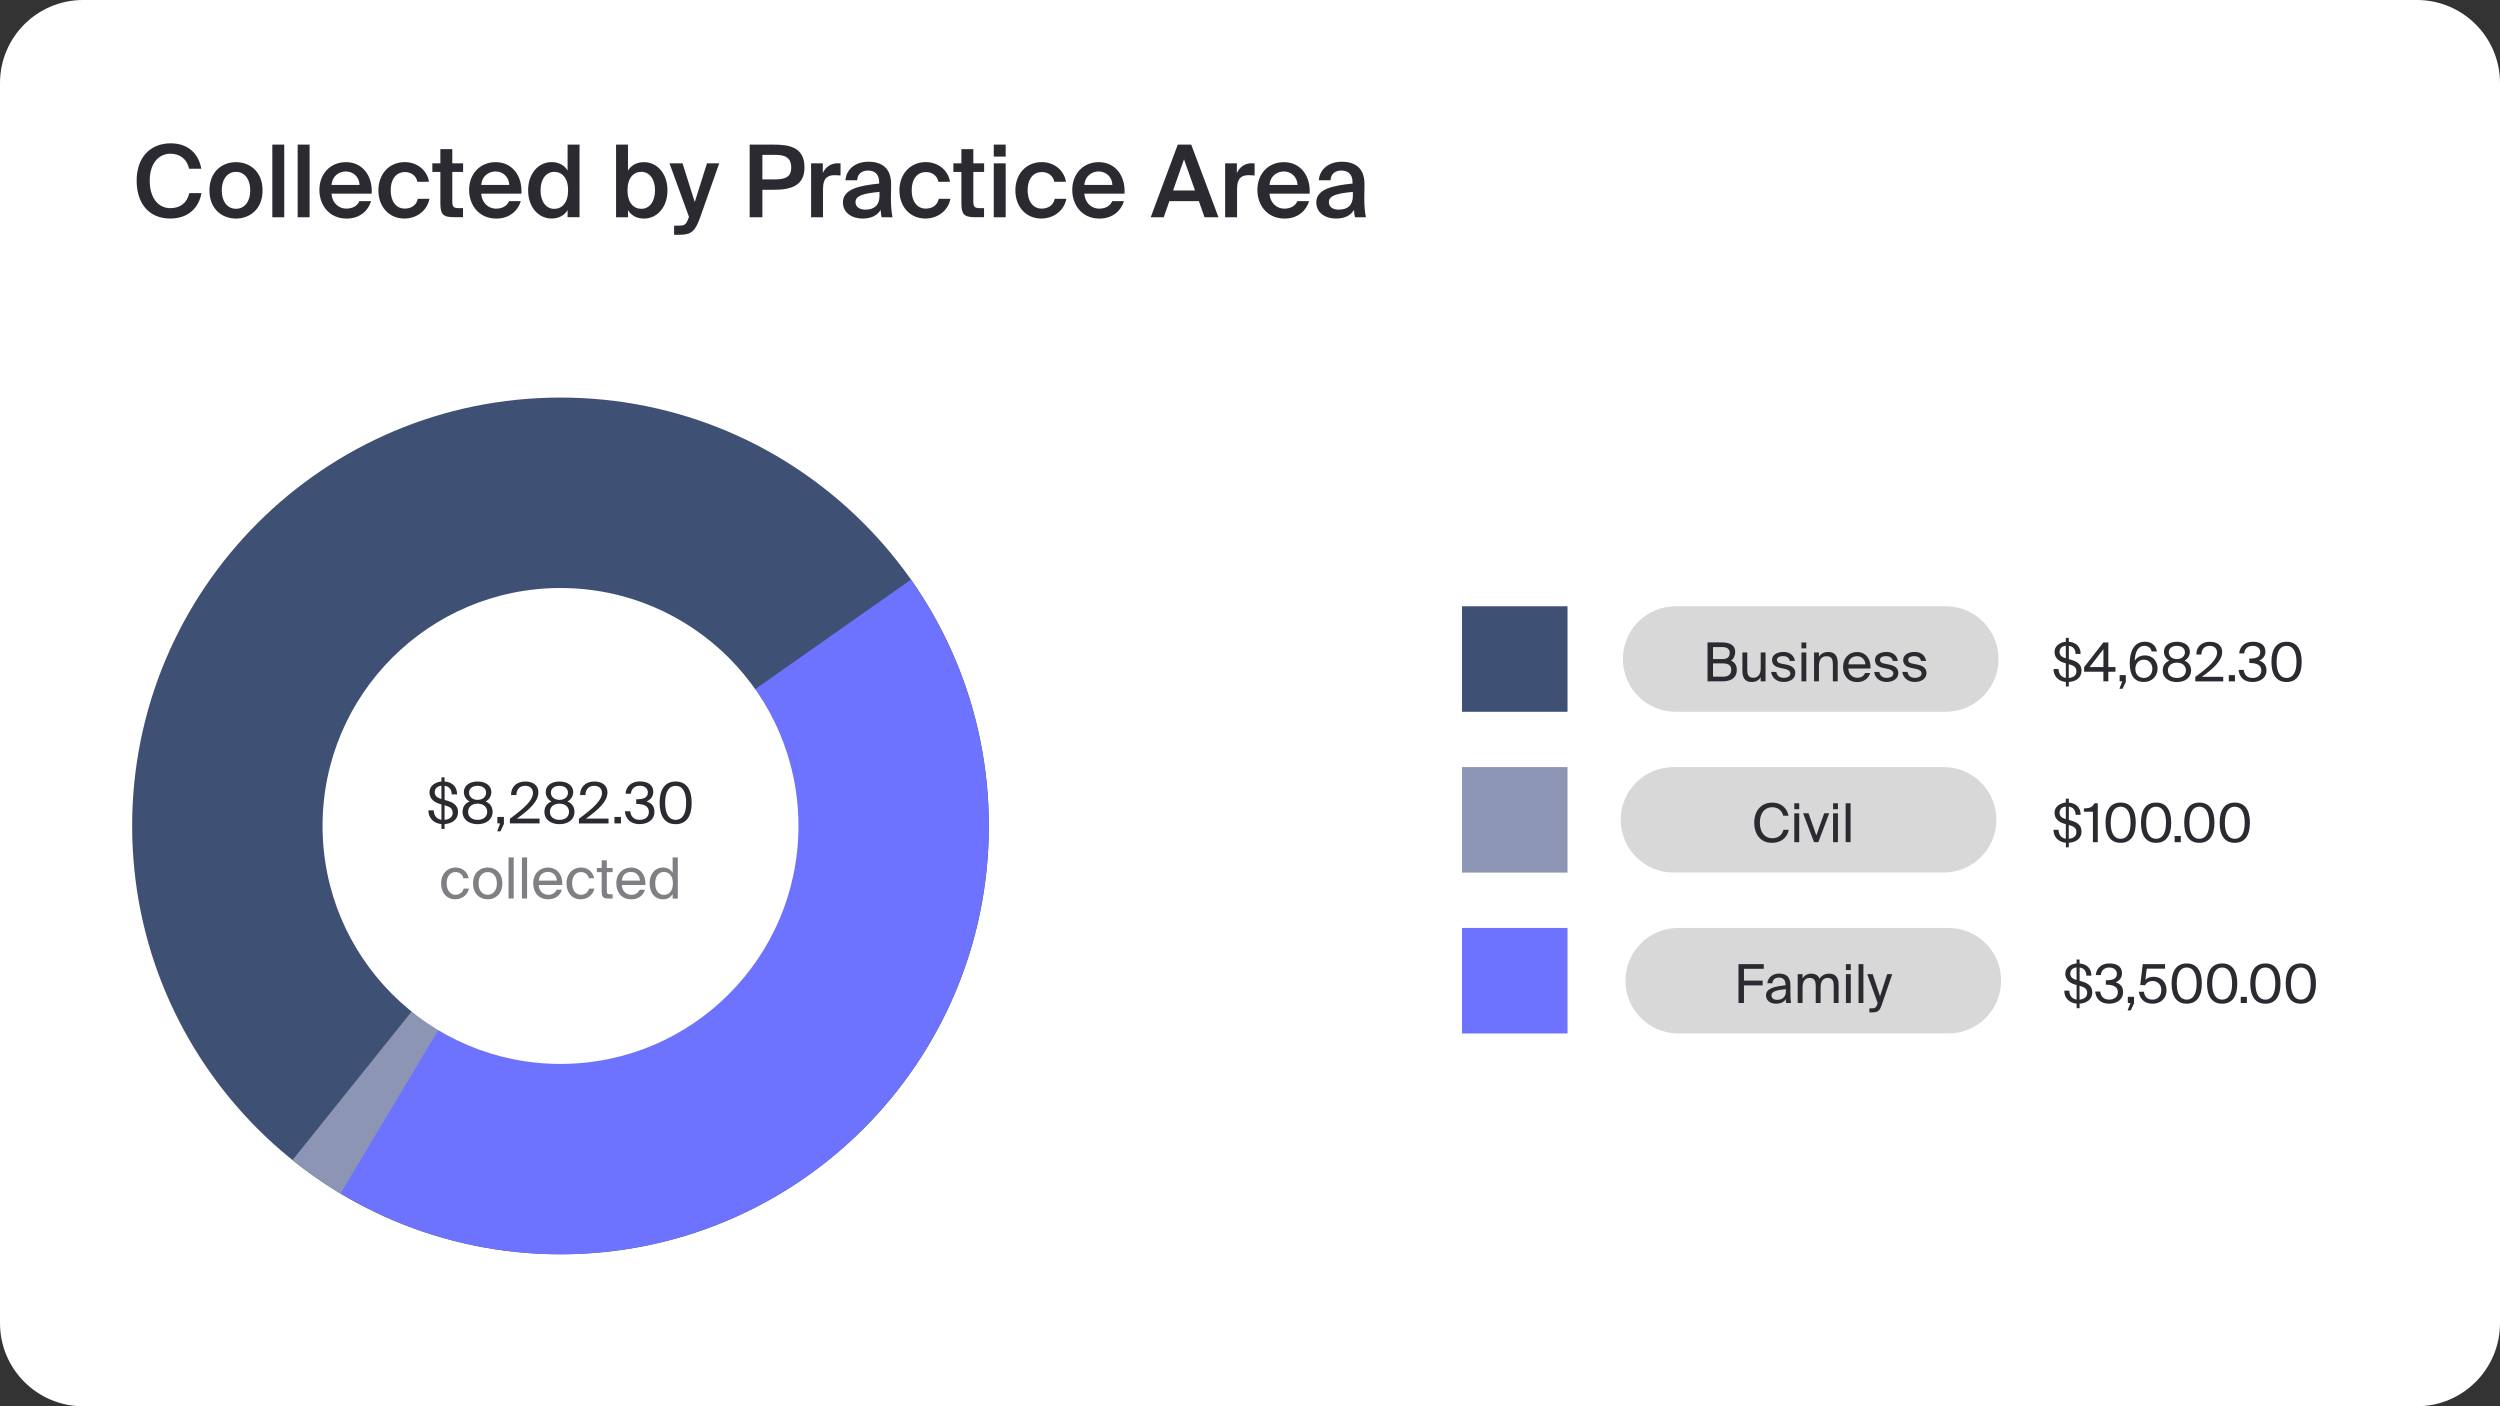 <svg xmlns="http://www.w3.org/2000/svg" xmlns:xlink="http://www.w3.org/1999/xlink" xml:space="preserve" id="Layer_1" x="0" y="0" version="1.1" viewBox="0 0 6016 3384"><rect x="0" y="0" width="6016" height="3384" fill="#333333" stroke="none"/><style>.st0{clip-path:url(#SVGID_00000003808822836205056250000018064034835283616691_)}</style><defs><path id="SVGID_1_" d="M200 0h5616c110.5 0 200 89.5 200 200v2984c0 110.5-89.5 200-200 200H200c-110.5 0-200-89.5-200-200V200C0 89.5 89.5 0 200 0"/></defs><clipPath id="SVGID_00000034083380671238012290000002123953483064704691_"><use xlink:href="#SVGID_1_" overflow="visible"/></clipPath><g clip-path="url(#SVGID_00000034083380671238012290000002123953483064704691_)"><path fill="#FFF" d="M0 0h6016v3384H0z"/><path fill="#2B2A31" d="M484.9 464.7h-29.4c-5.3 23.9-22.2 36.2-45.8 36.2-28 0-49.4-23.6-49.4-66.1 0-42.2 21.9-64.9 49.7-64.9 22.7 0 39.8 12.5 45.1 36.2h29.4c-7-39.1-34.7-61.2-73.5-61.2-50.6 0-82.2 35-82.2 89.9 0 54.7 29.7 91.1 80.8 91.1 40.1 0 68-22.2 75.3-61.2m146.9-6.5c0-46.8-32.3-68-63.9-68s-63.9 21.2-63.9 68 32.3 67.8 63.9 67.8c31.5-.1 63.9-21.1 63.9-67.8m-63.9 44.3c-18.1 0-34.2-14.5-34.2-44.4s16.2-44.6 34.2-44.6c18.1 0 34.2 14.7 34.2 44.6 0 30-16.2 44.4-34.2 44.4M684 522.8V348h-28.7v174.8zm61 0V348h-28.7v174.8zm52.8-56.7h96.7c2.4-43.6-22.4-75.9-62.2-75.9-36.9 0-63.7 27.7-63.7 66.8 0 37.1 23.9 69 65.6 69 33.5 0 52.8-21.2 58.8-42h-28.2c-5 12-16.9 18-31.8 18-16.4 0-33.3-11.8-35.2-35.9m0-21c2.4-24.6 21-32.5 34.5-32.5 16.9 0 32.3 12.3 33 32.5zm234.6-7.7c-4.8-28.9-29.9-47.3-58.1-47.3-38.6 0-63.7 29.4-63.7 68s24.8 67.8 62.5 67.8c27.7 0 54.5-17.1 60.3-47.5h-28c-3.6 17.4-17.8 23.6-31.8 23.6-16.9 0-33.3-13.3-33.3-44.1 0-30.6 16.2-43.9 34-43.9 15.7 0 27.7 9.6 30.1 23.4zm27.3-78.6V393h-19.3v20.7h19.3v75c0 26.5 5.6 34 33.3 34h21.2v-21.9h-10.4c-12.3 0-15.4-3.1-15.4-16.4v-70.6h26v-20.7h-26v-34.2h-28.7zm98.4 107.3h96.7c2.4-43.6-22.4-75.9-62.2-75.9-36.9 0-63.7 27.7-63.7 66.8 0 37.1 23.9 69 65.6 69 33.5 0 52.8-21.2 58.8-42h-28.2c-5.1 12.1-16.9 18.1-31.8 18.1-16.4-.1-33.3-11.9-35.2-36m0-21c2.4-24.6 21-32.5 34.5-32.5 16.9 0 32.3 12.3 33 32.5zm207.8-97.1v62.4c-7.7-12.8-21.2-20.3-38.6-20.3-30.6 0-56.4 26.3-56.4 67.8 0 41.7 25.8 68 56.4 68 17.4 0 30.9-7.5 38.6-20.3v17.1h28.7V348zm-32.3 65.6c18.8 0 33.5 14.5 33.5 44.4s-14.7 44.6-33.5 44.6c-19.1 0-32.8-17.1-32.8-44.6 0-27.3 13.7-44.4 32.8-44.4m177.6-65.6h-28.7v174.8h28.7v-17.1c7.7 12.8 21.2 20.3 38.6 20.3 30.6 0 56.4-26.3 56.4-68 0-41.5-25.8-67.8-56.4-67.8-17.4 0-30.9 7.5-38.6 20.3zm32.3 154.5c-18.8 0-33.5-14.7-33.5-44.6s14.7-44.4 33.5-44.4c19 0 32.8 17.1 32.8 44.4 0 27.5-13.7 44.6-32.8 44.6m78.7 62.5h13c29.2 0 37.9-8.9 49.9-42.4l45.6-129.5h-29.4l-29.4 93.1-29.4-93.1h-31.4l47 129-1.4 3.1c-5.8 16.9-11.1 17.8-23.6 17.8h-10.9zm239.4-217H1804v174.8h30.6v-66.1h27.5c41.2 0 73.8-9.6 73.8-53.8-.1-48.7-36-54.9-74.3-54.9m-27 24.6h27c21.5 0 42.4 2.2 42.4 30.6 0 25.1-17.8 28.5-41 28.5h-28.4zm188.1 49.6v-28.9c-2.2-.2-5.3-.5-7.5-.5-15.7.2-28.2 8.9-35.2 23.4v-23.1h-28.2v129.7h28.7v-68c0-26 10.4-33.3 28.4-33.3 4.4 0 8.9.3 13.8.7m5.7 64.9c0 23.6 19.8 38.8 48 38.8 19 0 34.5-6.8 42.7-20.7.5 8.9 1.4 12.1 2.4 17.6h26.3c-2.4-10.9-3.9-28-3.9-44.4 0-11.8.5-27 .5-33.5.7-41.5-23.6-55.7-54.7-55.7-31.4 0-53.3 18.1-55.2 44.6h28.2c.7-15.7 11.6-23.4 26-23.4 14.2 0 27 6.8 27 28.9v2.4c-47.6 4.9-87.3 13.1-87.3 45.4m88-25.3v9.9c0 21.9-12.5 32.8-33.8 32.8-14.5 0-23.9-6.8-23.9-18.1 0-15 16.7-20.8 57.7-24.6m169.8-24.4c-4.8-28.9-29.9-47.3-58.1-47.3-38.6 0-63.7 29.4-63.7 68s24.8 67.8 62.4 67.8c27.7 0 54.5-17.1 60.3-47.5h-28c-3.6 17.4-17.8 23.6-31.8 23.6-16.9 0-33.3-13.3-33.3-44.1 0-30.6 16.2-43.9 34-43.9 15.7 0 27.7 9.6 30.1 23.4zm27.3-78.6V393h-19.3v20.7h19.3v75c0 26.5 5.6 34 33.3 34h21.2v-21.9h-10.4c-12.3 0-15.4-3.1-15.4-16.4v-70.6h26v-20.7h-26v-34.2h-28.7zm106.6-10.8h-28.7v28.9h28.7zm0 45.1h-28.7v129.7h28.7zm145.1 44.3c-4.8-28.9-29.9-47.3-58.1-47.3-38.6 0-63.7 29.4-63.7 68s24.8 67.8 62.4 67.8c27.7 0 54.5-17.1 60.3-47.5h-28c-3.6 17.4-17.8 23.6-31.8 23.6-16.9 0-33.3-13.3-33.3-44.1 0-30.6 16.1-43.9 34-43.9 15.7 0 27.7 9.6 30.1 23.4zm44.2 28.7h96.7c2.4-43.6-22.4-75.9-62.2-75.9-36.9 0-63.6 27.7-63.6 66.8 0 37.1 23.9 69 65.6 69 33.5 0 52.8-21.2 58.8-42h-28.2c-5.1 12.1-16.9 18.1-31.8 18.1-16.5-.1-33.3-11.9-35.3-36m0-21c2.4-24.6 21-32.5 34.5-32.5 16.9 0 32.3 12.3 33 32.5zm224.8-97.1-65.1 174.8h31.3L2814 484h70.9l13.7 38.8h33.5L2866.6 348zm-11.3 110.4 26.3-75 26.5 75zm196.2-36.2v-28.9c-2.2-.2-5.3-.5-7.5-.5-15.7.2-28.2 8.9-35.2 23.4v-23.1h-28.2v129.7h28.7v-68c0-26 10.4-33.3 28.4-33.3 4.4 0 9 .3 13.8.7m35.8 43.9h96.7c2.4-43.6-22.4-75.9-62.2-75.9-36.9 0-63.6 27.7-63.6 66.8 0 37.1 23.9 69 65.6 69 33.5 0 52.8-21.2 58.8-42H3122c-5.1 12.1-16.9 18.1-31.8 18.1-16.5-.1-33.4-11.9-35.3-36m0-21c2.4-24.6 21-32.5 34.5-32.5 16.9 0 32.3 12.3 33 32.5zm112.6 42c0 23.6 19.8 38.8 48 38.8 19.1 0 34.5-6.8 42.7-20.7.5 8.9 1.4 12.1 2.4 17.6h26.3c-2.4-10.9-3.9-28-3.9-44.4 0-11.8.5-27 .5-33.5.7-41.5-23.6-55.7-54.7-55.7-31.3 0-53.3 18.1-55.2 44.6h28.2c.7-15.7 11.6-23.4 26-23.4 14.2 0 27 6.8 27 28.9v2.4c-47.5 4.9-87.3 13.1-87.3 45.4m88-25.3v9.9c0 21.9-12.5 32.8-33.8 32.8-14.5 0-23.9-6.8-23.9-18.1.1-15 16.7-20.8 57.7-24.6"/><path fill="#3E5073" d="M3772.1 1458.9h-253.9v253.9h253.9z"/><path fill="#D8D8D8" d="M4682.4 1458.9h-650.2c-70.1 0-126.9 56.8-126.9 127s56.8 126.9 126.9 126.9h650.2c70.1 0 126.9-56.8 126.9-126.9s-56.8-127-126.9-127"/><path fill="#2B2A31" d="M4109 1546v93.5h36.9c18.7 0 33.5-7.7 33.5-27.6 0-11.5-5.3-18.4-14.2-22.2 6.4-3.7 10.3-11.8 10.3-20.7 0-18.6-15.5-23.1-32.9-23.1H4109zm13.2 40v-28.9h22.6c10.5 0 17.6 4.2 17.6 13.8 0 11-6.8 15.1-17.6 15.1zm0 42.4v-32h23.1c14.1 0 20.7 4.6 20.7 15.6 0 10.6-6.6 16.4-19.9 16.4zm114.7 1.2v9.9h11.7v-69.4h-11.7v38.2c0 14.8-6.6 22.7-17.7 22.7-12.8 0-14.6-9.3-14.6-20v-40.9h-11.7v44.4c0 15.9 6.1 26.7 22.2 26.7 11.4 0 17.8-5 21.8-11.6m70.1-39.2h12.3c-2.2-13.2-12.4-21.6-27.4-21.6-15.3 0-27.7 7.1-27.7 19.3 0 12.9 10.3 17.3 19.7 19.2l10.3 2.1c7.5 1.5 14.1 4.5 14.1 11.5 0 6.5-7.2 10.3-16.1 10.3-10.3 0-15.9-5.3-17.7-14.2h-12.4c1.3 12.1 11.6 24.1 29.8 24.1 15.9 0 28.3-7.9 28.3-21.6 0-13.4-11.1-18.2-23.7-20.6l-9.8-1.9c-6.7-1.3-10.6-3.9-10.6-9.4 0-6.3 7.7-8.8 14.6-8.8 8 .1 14.5 3.3 16.3 11.6m39.7-44.4H4335v14.2h11.7zm0 24.1H4335v69.4h11.7zm30.4 10.5v-10.5h-11.7v69.4h11.7v-37.7c0-14.8 7-22.7 18.3-22.7 13.4 0 15.2 9.3 15.2 20v40.4h11.7v-43.9c0-15.9-6.1-26.7-22.8-26.7-11.7.1-18.4 5.1-22.4 11.7m70.7 28.1h53.4c1.5-21.9-11.2-39.7-32.4-39.7-19 0-33.7 14.1-33.7 36 0 20.5 12.1 36.3 34.1 36.3 16.9 0 27.9-9.8 31.1-21.8h-12.1c-3 6.8-8.6 11.5-19 11.5-10.3-.1-20.9-7.3-21.4-22.3m.2-10.1c1-13.9 10.4-19.6 20.9-19.6 12.4 0 19.7 9.8 20 19.6zm106.9-8.2h12.2c-2.2-13.2-12.4-21.6-27.4-21.6-15.3 0-27.7 7.1-27.7 19.3 0 12.9 10.3 17.3 19.8 19.2l10.3 2.1c7.5 1.5 14.1 4.5 14.1 11.5 0 6.5-7.2 10.3-16.1 10.3-10.3 0-15.9-5.3-17.7-14.2H4510c1.3 12.1 11.6 24.1 29.8 24.1 15.9 0 28.3-7.9 28.3-21.6 0-13.4-11.1-18.2-23.7-20.6l-9.8-1.9c-6.7-1.3-10.6-3.9-10.6-9.4 0-6.3 7.7-8.8 14.6-8.8 8 .1 14.5 3.3 16.3 11.6m67.8 0h12.2c-2.2-13.2-12.4-21.6-27.4-21.6-15.3 0-27.7 7.1-27.7 19.3 0 12.9 10.3 17.3 19.8 19.2l10.3 2.1c7.5 1.5 14.1 4.5 14.1 11.5 0 6.5-7.2 10.3-16.1 10.3-10.3 0-15.9-5.3-17.7-14.2h-12.4c1.3 12.1 11.6 24.1 29.8 24.1 15.9 0 28.3-7.9 28.3-21.6 0-13.4-11.1-18.2-23.7-20.6l-9.8-1.9c-6.7-1.3-10.6-3.9-10.6-9.4 0-6.3 7.7-8.8 14.6-8.8 8 .1 14.5 3.3 16.3 11.6M4978.3 1534.9h-7.1v9.4c-13.9 1.3-27.2 9.7-27.2 24.5 0 14.4 10.5 22.8 24.4 26.7l2.8.8v35c-8.9-1.2-17.3-7.7-17.5-21.4h-12.1c-.3 17.2 11.9 29.7 29.7 31.2v11h7.1v-11c16.6-1 30.6-9.8 30.6-27.2 0-17.8-14.4-23.4-28.6-27.2l-1.9-.5v-32c8.4 1 16 6.2 16.2 19.5h12.1c.3-17-10.8-28-28.4-29.3v-9.5zm-7.2 49.3c-10.1-3-15-7.7-15-15.5 0-9.5 7.5-14.2 15.1-14.7v30.3zm7.2 14.1c11.3 3.1 18.4 6.4 18.4 17.4 0 10.1-8.6 15.1-18.4 15.8zm112.4 18.1v-11.1h-17.2V1546h-12l-46.3 59.4v11.1h46.4v23.1h11.9v-23.1h17.2zm-62.4-11.1 33.4-43.2v43.2zm72.4 19.4v14.9h6.3l-6.8 17.9h7.5l7.9-16.9v-15.9zm36.3-34.5c.6-21.7 8.5-36.1 23-36.1 9.5 0 16 5.2 17.6 13.5h12.8c-1.9-11.9-10.6-23.4-28.9-23.4-27.1 0-36.5 25.3-36.5 51.7 0 28.9 10.7 45.2 34.1 45.2 20 0 32.9-14.8 32.9-32.3 0-18.7-12.8-31.7-30.2-31.7-12.5.1-20.5 5.8-24.8 13.1m21.9 41.2c-12.4 0-20.4-8.9-20.4-21.8 0-12.8 8.3-22.2 20.5-22.2 12 0 20.4 9.4 20.4 22.2s-8.6 21.8-20.5 21.8m110.8-63.2c0-13.8-12.1-23.9-31.2-23.9-19.2 0-31.2 10.1-31.2 23.9 0 7.6 3.6 16.5 12.9 21.6-12.2 4.9-15.9 15-15.9 23.5 0 17.8 14.8 28 34.2 28 19.2 0 34.1-10.2 34.1-28 0-8.5-3.6-18.6-15.8-23.5 9.3-5.1 12.9-14 12.9-21.6m-31.2-14.1c11.6 0 19.3 6.2 19.3 15.5 0 9.4-7.7 16.4-19.3 16.4-11.7 0-19.5-7-19.5-16.4 0-9.3 7.7-15.5 19.5-15.5m-21.7 59.1c0-11 8.4-18.6 21.7-18.6 13.2 0 21.7 7.6 21.7 18.6s-8.5 18.2-21.7 18.2c-13.3 0-21.7-7.2-21.7-18.2m130.7-44.4c0-15.7-12.4-24.5-29.7-24.5-19.9 0-32.8 12.3-32.5 30.8h12.1c.3-15.5 10.1-21 20.1-21 11.1 0 17.6 6.6 17.6 16.3 0 16.5-19.3 34.2-52.4 58.6v10.6h67.3v-11h-51.3c26.2-18.9 48.8-38.1 48.8-59.8m15.9 70.7h14.8v-14.9h-14.8zm78.2-26.2c0 11.6-8.8 18.1-21.1 18.1-13.2 0-20-8-21.3-19.5H5387c1.3 15.6 11.3 29.3 33.3 29.3 17.8 0 33.8-9.2 33.8-28 0-9.8-3.9-19.1-17.8-23.5 9.8-4 15.2-12.1 15.2-21.7 0-17.3-14.1-23.7-30.3-23.7-19.6 0-31.4 11.5-32.8 28h12.1c1-10.6 7.9-18.2 20.4-18.2 9.9 0 18.2 5.2 18.2 15.2 0 11-8.6 15.5-24.9 15.5h-1.5v10.7h1.9c15 0 27 4.4 27 17.8m60.8 27.9c24.9 0 36.4-18.8 36.4-48.5 0-29.5-11.5-48.4-36.4-48.4s-36.4 18.8-36.4 48.4c0 29.7 11.5 48.5 36.4 48.5m0-87.1c14.7 0 23.9 12.6 23.9 38.6 0 26.1-9.2 38.7-23.9 38.7s-23.9-12.6-23.9-38.7c0-25.9 9.1-38.6 23.9-38.6"/><path fill="#8C96B4" d="M3772.1 1845.9h-253.9v253.9h253.9z"/><path fill="#D8D8D8" d="M4677.3 1845.9H4027c-70.1 0-126.9 56.8-126.9 126.9s56.8 126.9 126.9 126.9h650.2c70.1 0 126.9-56.8 126.9-126.9.1-70-56.7-126.9-126.8-126.9"/><path fill="#2B2A31" d="M4304.5 1996.8h-12.8c-3 12-12.1 20.4-27 20.4-17.4 0-29.8-13.9-29.8-37.5 0-24.2 12.9-37.2 29.4-37.2 15 0 24 8.8 26.8 20.4h12.8c-4-20-19.6-31.5-39-31.5-26.4 0-43.5 19.2-43.5 48.2 0 28.5 15.6 48.6 42.4 48.6 20.4.1 36.5-10.8 40.7-31.4m25.1-63.8h-11.8v14.2h11.8zm0 24.2h-11.8v69.4h11.8zm41.2 53.1-18.8-53.2h-13l26.2 69.4h10.4l26.2-69.4h-12.1zm52-77.3h-11.7v14.2h11.7zm0 24.2h-11.7v69.4h11.7zm30.4 69.4V1933h-11.8v93.5h11.8zM4978.3 1921.9h-7.1v9.4c-13.9 1.3-27.2 9.7-27.2 24.5 0 14.4 10.5 22.8 24.4 26.7l2.8.8v35c-8.9-1.2-17.3-7.7-17.5-21.4h-12.1c-.3 17.1 11.9 29.7 29.7 31.2v11h7.1v-11c16.6-1 30.6-9.8 30.6-27.2 0-17.8-14.4-23.4-28.6-27.2l-1.9-.5v-32c8.4 1 16 6.2 16.2 19.5h12.1c.3-17-10.8-28-28.4-29.3v-9.5zm-7.2 49.3c-10.1-3-15-7.7-15-15.5 0-9.5 7.5-14.2 15.1-14.7v30.3zm7.2 14.1c11.3 3.1 18.4 6.4 18.4 17.4 0 10.1-8.6 15.1-18.4 15.7zm58 41.3h11.8V1933h-8c-5.2 10.2-12 11.9-25.4 12.4v8h21.7v73.2zm66.8 1.6c24.9 0 36.4-18.8 36.4-48.5 0-29.6-11.5-48.4-36.4-48.4s-36.4 18.8-36.4 48.4c0 29.7 11.5 48.5 36.4 48.5m0-87c14.7 0 23.9 12.6 23.9 38.6s-9.2 38.7-23.9 38.7-23.9-12.6-23.9-38.7c0-26 9.2-38.6 23.9-38.6m85.3 87c24.9 0 36.4-18.8 36.4-48.5 0-29.6-11.5-48.4-36.4-48.4s-36.4 18.8-36.4 48.4c0 29.7 11.5 48.5 36.4 48.5m0-87c14.7 0 23.9 12.6 23.9 38.6s-9.2 38.7-23.9 38.7-23.9-12.6-23.9-38.7c0-26 9.2-38.6 23.9-38.6m44.7 85.4h14.8v-14.8h-14.8zm59.4 1.6c24.9 0 36.4-18.8 36.4-48.5 0-29.6-11.5-48.4-36.4-48.4s-36.4 18.8-36.4 48.4c0 29.7 11.5 48.5 36.4 48.5m0-87c14.7 0 23.9 12.6 23.9 38.6s-9.2 38.7-23.9 38.7-23.9-12.6-23.9-38.7c0-26 9.2-38.6 23.9-38.6m85.3 87c24.9 0 36.4-18.8 36.4-48.5 0-29.6-11.5-48.4-36.4-48.4s-36.4 18.8-36.4 48.4c0 29.7 11.5 48.5 36.4 48.5m0-87c14.7 0 23.9 12.6 23.9 38.6s-9.2 38.7-23.9 38.7-23.9-12.6-23.9-38.7c0-26 9.2-38.6 23.9-38.6"/><path fill="#D8D8D8" d="M4688.6 2233h-650.2c-70.1 0-127 56.8-127 126.9s56.8 127 127 127h650.2c70.1 0 126.9-56.8 126.9-127 .1-70.1-56.8-126.9-126.9-126.9"/><path fill="#6E73FF" d="M3772.1 2233h-253.9v253.9h253.9z"/><path fill="#2B2A31" d="M4183.5 2320.1v93.5h13.2v-42.4h44.9v-11.4h-44.9v-28.4h47.6v-11.3zm66.2 75.2c0 12.8 10.9 20 23.9 20 12.3 0 19.5-4.1 23.7-11.2.1 4.1.5 7 .9 9.5h11.9c-1.3-6.6-1.9-14.6-1.8-26.2l.1-16c.1-19.5-8.5-28.6-27.6-28.6-13.5 0-26.7 8.4-27.9 23.4h12.1c.5-8.5 6.2-13.8 15.9-13.8 8.6 0 15.7 4.3 15.7 16.9v1.7c-28.4 3.1-46.9 7.9-46.9 24.3m47.9-15.1v4.4c0 16.4-10.5 21.4-21.4 21.4-8.4 0-13.4-4.4-13.4-11 0-9.5 13.5-12.6 34.8-14.8m40.1 33.4v-37.7c0-14.8 6.7-22.7 16.8-22.7 12.8 0 14.9 9.3 14.9 20v40.4h11.7v-37.7c0-14.8 6.7-22.7 16.8-22.7 12.8 0 14.8 9.3 14.8 20v40.4h11.7v-43.9c0-15.9-6.3-26.7-22.4-26.7-9.7 0-17.8 3.7-23.4 12.2-3.1-7.6-9.4-12.2-20-12.2-10.4 0-16.9 5-20.9 11.6v-10.4H4326v69.4zm116-93.5H4442v14.2h11.7zm0 24.1H4442v69.4h11.7zm30.4 69.4v-93.5h-11.7v93.5zm69.4-69.4h-12.2l-17.2 53.5-17.7-53.5h-13l25 69.4-.5 1.4c-3.1 10.9-6.8 11.4-14.6 11.4h-4.8v9.8h6.1c15.5 0 19.1-4.5 24.1-19.6zM5004.2 2309h-7.1v9.4c-13.9 1.3-27.2 9.7-27.2 24.5 0 14.4 10.4 22.8 24.4 26.7l2.8.8v35c-8.9-1.2-17.3-7.7-17.5-21.4h-12.1c-.3 17.2 11.9 29.7 29.7 31.2v11h7.1v-11c16.6-1 30.6-9.8 30.6-27.2 0-17.8-14.4-23.4-28.6-27.2l-1.9-.5v-32c8.4 1 16 6.2 16.2 19.5h12.1c.3-17-10.9-28-28.4-29.3v-9.5zm-7.3 49.3c-10.1-3-15-7.7-15-15.5 0-9.5 7.5-14.2 15.1-14.7v30.3zm7.3 14c11.3 3.1 18.4 6.5 18.4 17.4 0 10.1-8.6 15.1-18.4 15.8zm92.2 15.1c0 11.6-8.8 18.1-21.1 18.1-13.2 0-20-8-21.3-19.5h-12.1c1.3 15.6 11.3 29.3 33.3 29.3 17.8 0 33.8-9.2 33.8-28 0-9.8-3.9-19.1-17.8-23.5 9.8-4 15.2-12.1 15.2-21.7 0-17.3-14.1-23.7-30.3-23.7-19.6 0-31.4 11.5-32.8 28h12.1c1-10.6 7.9-18.2 20.4-18.2 9.9 0 18.2 5.2 18.2 15.2 0 11-8.6 15.5-24.9 15.5h-1.6v10.7h1.9c15 0 27 4.4 27 17.8m24 11.4v14.8h6.3l-6.8 17.9h7.5l7.9-16.9v-15.9h-14.9zm80.6-15.9c0 14.4-9.7 22.6-20.9 22.6-13 0-19.3-7.2-21.1-19h-12.1c1.8 15.1 11.6 28.8 33.3 28.8 17.4 0 33.3-11.1 33.3-32.5 0-20.7-14.3-32.3-30.7-32.3-7.7 0-15.2 2.3-20.1 7.1l3.2-26.6h44.1v-11h-53.7l-6.1 50.3 11.7.6c2.1-4.6 8.4-10.3 18.1-10.3 10.1.1 21 6.8 21 22.3m61.1 32.4c24.9 0 36.4-18.8 36.4-48.5 0-29.5-11.5-48.4-36.4-48.4s-36.4 18.8-36.4 48.4c0 29.7 11.5 48.5 36.4 48.5m0-87.1c14.7 0 23.9 12.6 23.9 38.6 0 26.1-9.2 38.7-23.9 38.7s-23.9-12.6-23.9-38.7c0-25.9 9.2-38.6 23.9-38.6m85.3 87.1c24.9 0 36.4-18.8 36.4-48.5 0-29.5-11.5-48.4-36.4-48.4s-36.4 18.8-36.4 48.4c0 29.7 11.5 48.5 36.4 48.5m0-87.1c14.7 0 23.9 12.6 23.9 38.6 0 26.1-9.2 38.7-23.9 38.7s-23.9-12.6-23.9-38.7c0-25.9 9.2-38.6 23.9-38.6m44.7 85.4h14.8v-14.8h-14.8zm59.3 1.7c24.9 0 36.4-18.8 36.4-48.5 0-29.5-11.5-48.4-36.4-48.4s-36.4 18.8-36.4 48.4c.1 29.7 11.5 48.5 36.4 48.5m0-87.1c14.7 0 23.9 12.6 23.9 38.6 0 26.1-9.2 38.7-23.9 38.7s-23.9-12.6-23.9-38.7c.1-25.9 9.2-38.6 23.9-38.6m85.3 87.1c24.9 0 36.4-18.8 36.4-48.5 0-29.5-11.5-48.4-36.4-48.4s-36.4 18.8-36.4 48.4c.1 29.7 11.5 48.5 36.4 48.5m0-87.1c14.7 0 23.9 12.6 23.9 38.6 0 26.1-9.2 38.7-23.9 38.7s-23.9-12.6-23.9-38.7c.1-25.9 9.2-38.6 23.9-38.6"/><path fill="#3E5073" d="M1348.8 3018.3c569.3 0 1030.8-461.5 1030.8-1030.8S1918.1 956.7 1348.8 956.7 318 1418.3 318 1987.5c0 569.3 461.5 1030.8 1030.8 1030.8"/><path fill="#6E73FF" d="M804.2 2862.7c201.8 125.6 440.8 177.6 676.5 147.1 235.7-30.4 453.7-141.4 617-314.1s261.9-396.5 279.1-633.6-48.1-472.8-184.7-667.2l-843.3 592.7z"/><path fill="#8C96B4" d="M703.9 2791.6c36.6 29.4 75.2 56.2 115.4 80.3l529.5-884.4z"/><path fill="#FFF" d="M1348.8 2560.2c316.3 0 572.6-256.4 572.6-572.6S1665 1415 1348.8 1415s-572.6 256.4-572.6 572.6 256.3 572.6 572.6 572.6"/><path fill="#2B2A31" d="M1069.8 1870.6h-7.5v10c-14.8 1.4-28.8 10.3-28.8 26 0 15.3 11.1 24.2 25.8 28.3l3 .8v37c-9.4-1.2-18.3-8.2-18.6-22.7h-12.8c-.3 18.2 12.6 31.4 31.4 33.1v11.6h7.5v-11.6c17.6-1.1 32.4-10.4 32.4-28.8 0-18.9-15.3-24.7-30.3-28.8l-2-.5v-34c8.9 1.1 16.9 6.6 17.2 20.6h12.8c.3-18-11.5-29.7-30.1-31zm-7.7 52.2c-10.7-3.2-15.9-8.2-15.9-16.4 0-10.1 7.9-15 16-15.6v32.1zm7.7 15c12 3.3 19.5 6.8 19.5 18.4 0 10.7-9.2 16-19.5 16.7zm112.6-31.9c0-14.6-12.9-25.3-33.1-25.3-20.4 0-33.1 10.7-33.1 25.3 0 8.1 3.8 17.5 13.7 22.8-13 5.2-16.8 15.8-16.8 24.9 0 18.9 15.7 29.7 36.2 29.7 20.4 0 36.1-10.8 36.1-29.7 0-9-3.8-19.7-16.7-24.9 9.9-5.3 13.7-14.7 13.7-22.8m-33.1-14.9c12.3 0 20.5 6.6 20.5 16.4 0 10-8.2 17.4-20.5 17.4-12.4 0-20.6-7.4-20.6-17.4 0-9.8 8.2-16.4 20.6-16.4m-22.9 62.6c0-11.6 8.9-19.7 23-19.7 14 0 23 8.1 23 19.7s-9 19.3-23 19.3c-14.1 0-23-7.7-23-19.3m70.5 12.2v15.7h6.7l-7.2 19h7.9l8.3-17.9v-16.8zm98.7-59.2c0-16.7-13.1-26-31.4-26-21.1 0-34.7 13-34.4 32.7h12.8c.3-16.4 10.7-22.3 21.3-22.3 11.8 0 18.6 7 18.6 17.2 0 17.5-20.5 36.2-55.5 62.1v11.2h71.4v-11.6H1244c27.7-20 51.6-40.3 51.6-63.3m83.8-.7c0-14.6-12.8-25.3-33.1-25.3-20.4 0-33.1 10.7-33.1 25.3 0 8.1 3.8 17.5 13.7 22.8-13 5.2-16.8 15.8-16.8 24.9 0 18.9 15.7 29.7 36.2 29.7 20.4 0 36.1-10.8 36.1-29.7 0-9-3.8-19.7-16.7-24.9 9.8-5.3 13.7-14.7 13.7-22.8m-33.1-14.9c12.3 0 20.5 6.6 20.5 16.4 0 10-8.2 17.4-20.5 17.4-12.4 0-20.6-7.4-20.6-17.4-.1-9.8 8.1-16.4 20.6-16.4m-23 62.6c0-11.6 8.9-19.7 23-19.7 13.9 0 23 8.1 23 19.7s-9 19.3-23 19.3c-14.1 0-23-7.7-23-19.3m138.5-47c0-16.7-13.1-26-31.4-26-21 0-34.7 13-34.5 32.7h12.8c.3-16.4 10.7-22.3 21.3-22.3 11.8 0 18.6 7 18.6 17.2 0 17.5-20.5 36.2-55.5 62.1v11.2h71.3v-11.6H1410c27.9-20 51.8-40.3 51.8-63.3m16.8 74.9h15.7v-15.7h-15.7zm82.9-27.8c0 12.3-9.3 19.2-22.4 19.2-13.9 0-21.2-8.5-22.6-20.7h-12.8c1.4 16.5 12 31 35.3 31 18.9 0 35.8-9.7 35.8-29.7 0-10.4-4.1-20.2-18.9-24.9 10.4-4.2 16.1-12.8 16.1-23 0-18.3-14.9-25.2-32.1-25.2-20.8 0-33.2 12.2-34.7 29.7h12.9c1.1-11.2 8.3-19.3 21.6-19.3 10.5 0 19.3 5.5 19.3 16.1 0 11.6-9.2 16.4-26.4 16.4h-1.6v11.3h2.1c15.7.3 28.4 4.9 28.4 19.1m64.4 29.6c26.4 0 38.6-20 38.6-51.4 0-31.3-12.2-51.3-38.6-51.3s-38.6 20-38.6 51.3c0 31.4 12.2 51.4 38.6 51.4m0-92.3c15.6 0 25.3 13.4 25.3 40.9 0 27.6-9.7 41-25.3 41s-25.3-13.4-25.3-41c0-27.5 9.7-40.9 25.3-40.9"/><path fill="#808084" d="M1127.7 2113.4c-1.6-12.4-13-25.8-30.8-25.8-21.7 0-35.5 16.3-35.5 38.1 0 22.4 13.3 38.4 34.3 38.4 17.1 0 30.3-11.9 32.8-25.7h-12.8c-1.8 7.8-9.2 14.8-19.6 14.8-10.9 0-21.2-8.9-21.2-27.6 0-18.5 10.1-27.1 21.2-27.1 9.6 0 17.2 6.2 19 14.9zm81.2 12.4c0-26.7-18.2-38.3-35.3-38.3s-35.3 11.6-35.3 38.3 18.2 38.3 35.3 38.3c17.2 0 35.3-11.6 35.3-38.3m-35.2 27.4c-11.2 0-22-7.8-22-27.3 0-20.1 10.8-27.3 22-27.3s22 7.8 22 27.3c0 18.8-10.8 27.3-22 27.3m62.5 9.1v-99.1h-12.4v99.1zm32.2 0v-99.1H1256v99.1zm28.1-32.6h56.6c1.6-23.2-11.9-42.1-34.3-42.1-20.1 0-35.7 14.9-35.7 38.1 0 21.7 12.8 38.4 36.1 38.4 17.9 0 29.5-10.4 33-23.1h-12.8c-3.2 7.2-9.2 12.2-20.1 12.2-11 0-22.3-7.7-22.8-23.5m.1-10.7c1.1-14.8 11.1-20.8 22.2-20.8 13.1 0 20.9 10.4 21.2 20.8zm132.9-5.6c-1.6-12.4-13-25.8-30.8-25.8-21.7 0-35.5 16.3-35.5 38.1 0 22.4 13.3 38.4 34.3 38.4 17.1 0 30.3-11.9 32.8-25.7h-12.8c-1.8 7.8-9.2 14.8-19.5 14.8-10.9 0-21.2-8.9-21.2-27.6 0-18.5 10.1-27.1 21.2-27.1 9.6 0 17.2 6.2 19 14.9zm18.4-43.1v18.4h-11.6v10h11.6v45.1c0 15.3 3.3 18.5 17.4 18.5h9v-10.4h-6.3c-7.1 0-7.7-1.9-7.7-9.6v-43.6h14v-10h-14v-18.4zm48.6 59.4h56.6c1.6-23.2-11.9-42.1-34.3-42.1-20.1 0-35.7 14.9-35.7 38.1 0 21.7 12.8 38.4 36.1 38.4 17.9 0 29.5-10.4 32.9-23.1h-12.8c-3.2 7.2-9.2 12.2-20.1 12.2-11 0-22.2-7.7-22.7-23.5m.1-10.7c1.1-14.8 11.1-20.8 22.1-20.8 13.1 0 20.9 10.4 21.2 20.8zm122.1-55.8v37.2c-4.5-7.8-12.3-12.8-24.1-12.8-16.8 0-31.4 14.1-31.4 38.3 0 24.3 14.6 38.3 31.4 38.3 11.8 0 19.6-5.1 24.1-12.9v11.1h12.4v-99.1h-12.4zm-20.9 35c11.1 0 21.5 8.2 21.5 27.6s-10.4 27.6-21.5 27.6c-12.7 0-21.1-10.1-21.1-27.6s8.4-27.6 21.1-27.6"/></g></svg>